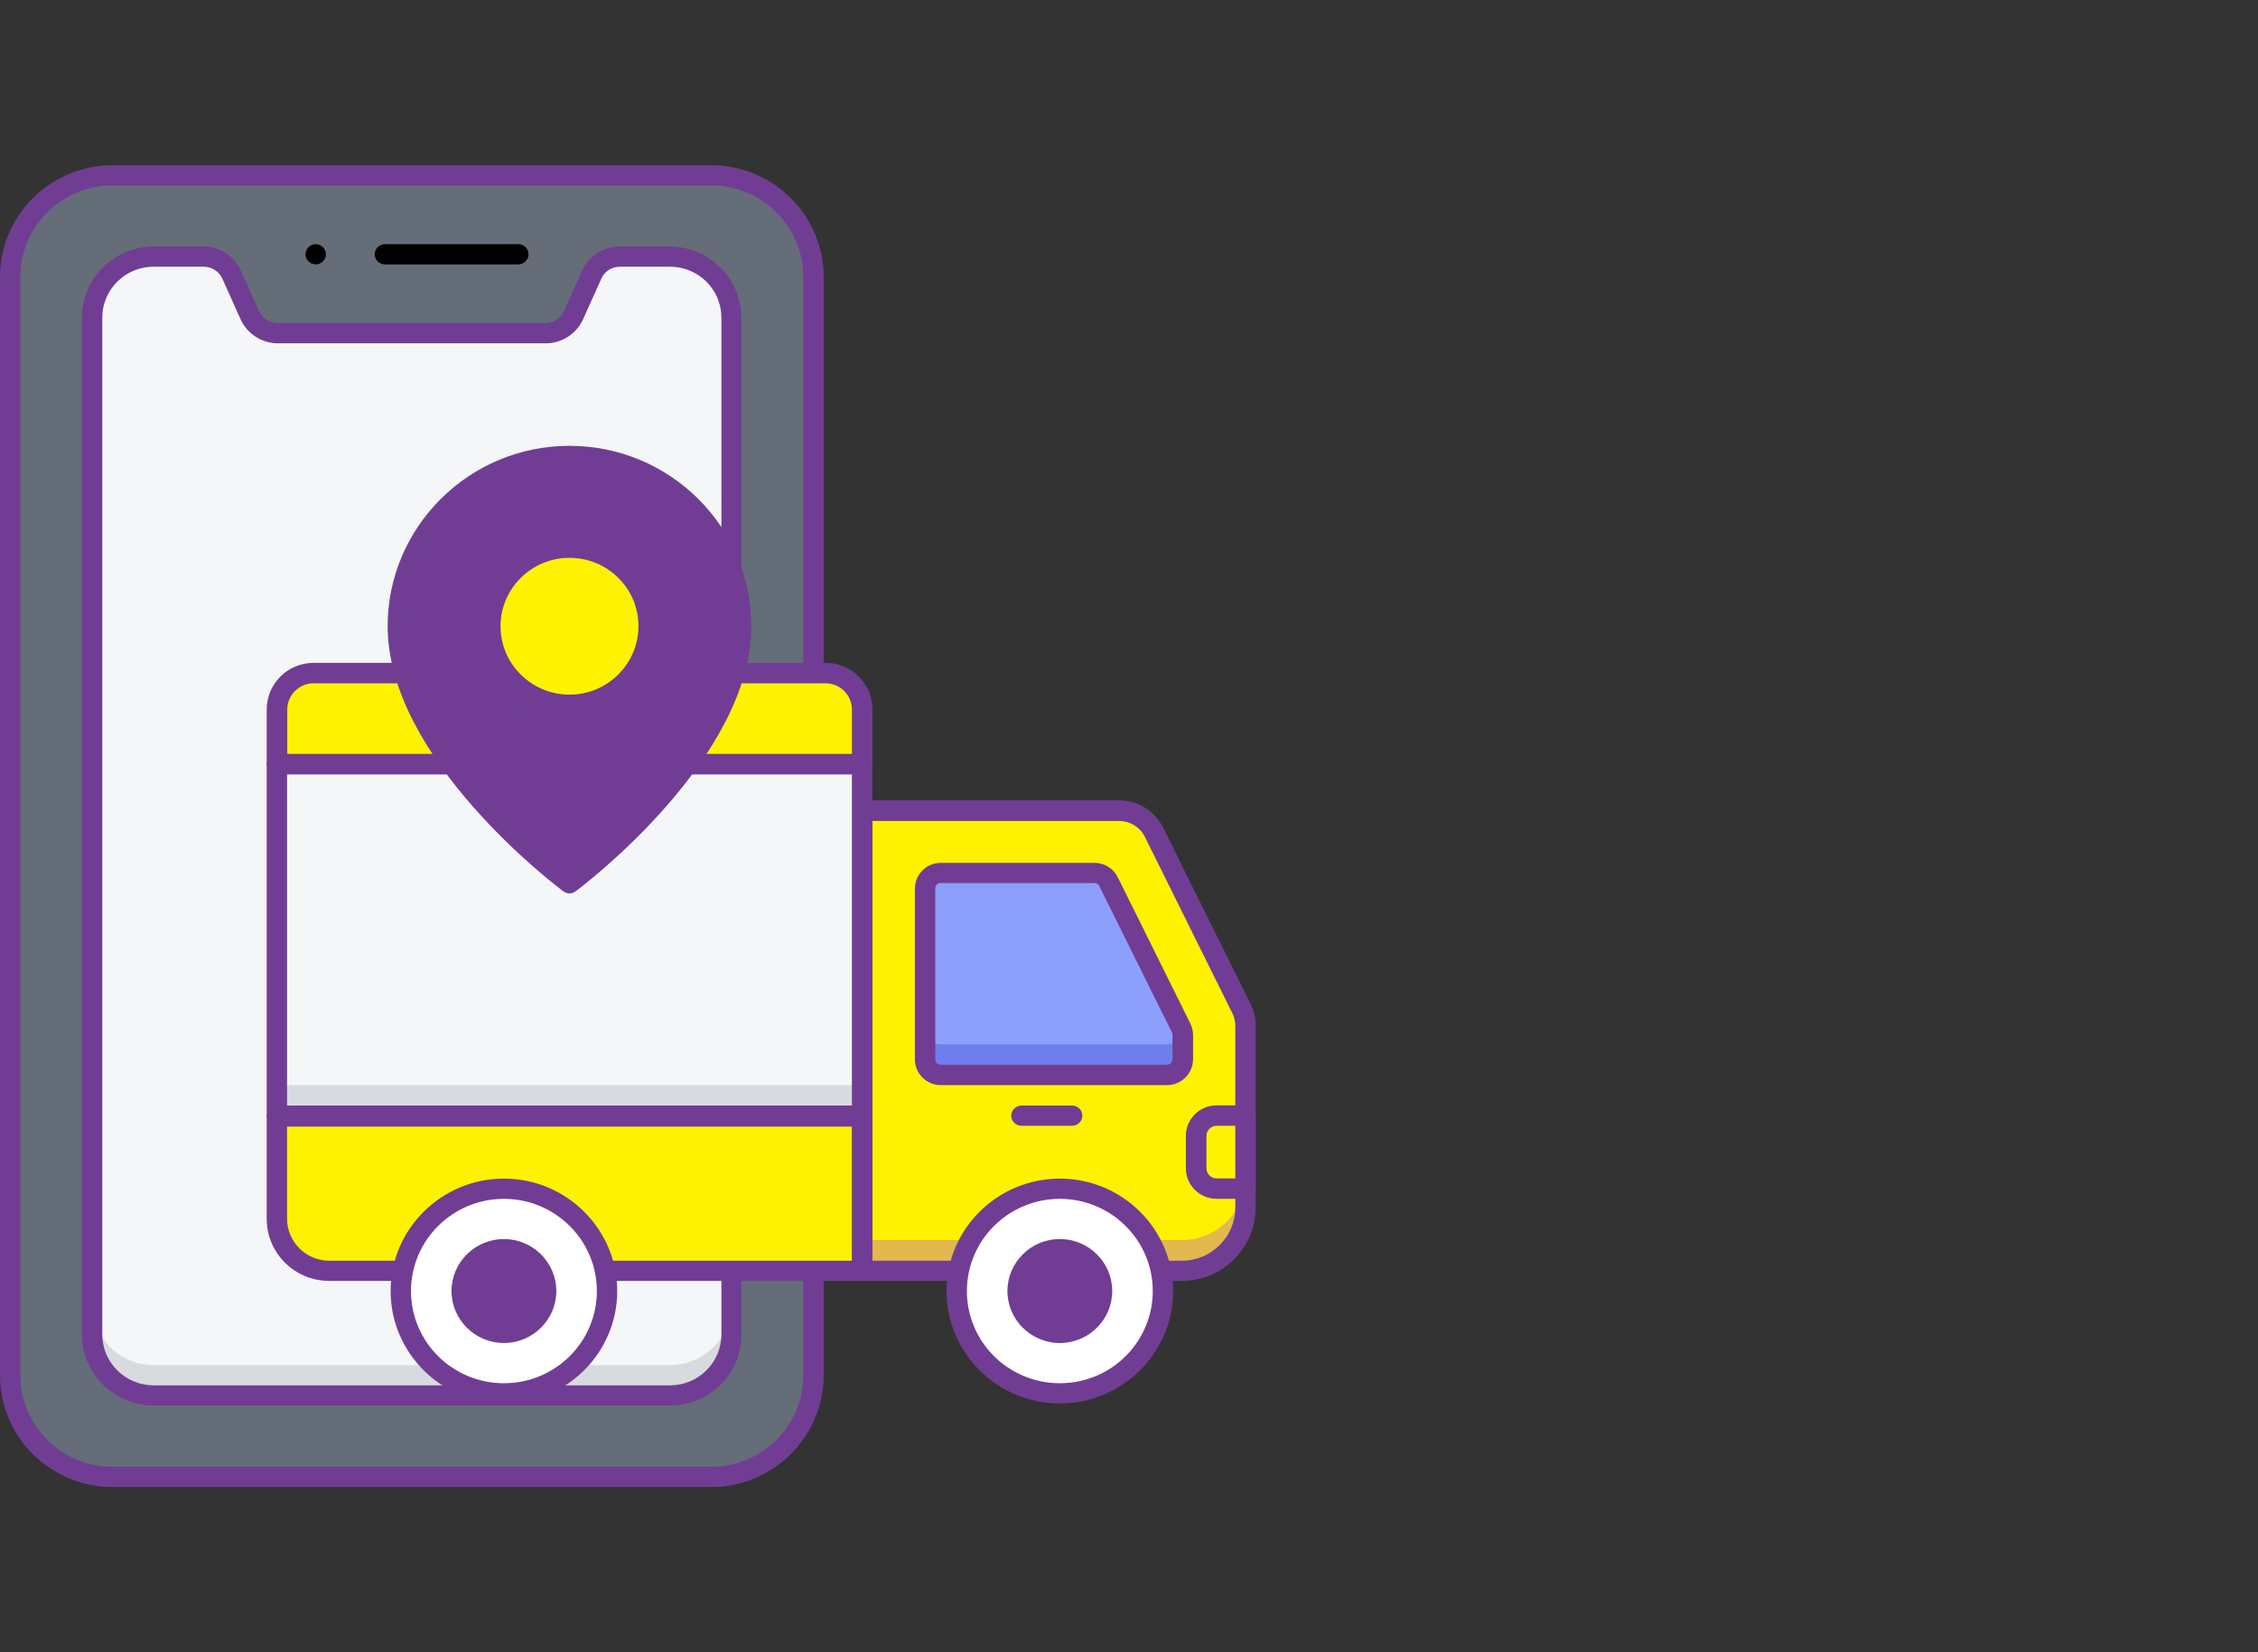 <svg xmlns="http://www.w3.org/2000/svg" xmlns:xlink="http://www.w3.org/1999/xlink" fill="none" version="1.1" width="205" height="150" viewBox="0 0 205 150"><rect x="0" y="0" width="205" height="150" fill="#333333" stroke="none"/><defs><clipPath id="master_svg0_21_868"><rect x="0" y="0" width="205" height="150" rx="0"/></clipPath></defs><g clip-path="url(#master_svg0_21_868)"><g><g><g><g><g><g><path d="M73.855,25.148L73.855,124.852C73.855,129.954,69.694,134.082,64.551,134.082L10.229,134.082C5.085,134.082,0.925,129.954,0.925,124.852L0.925,25.148C0.925,20.045,5.085,15.917,10.229,15.917L64.551,15.917C69.694,15.917,73.855,20.045,73.855,25.148Z" fill="#656D78" fill-opacity="1" style="mix-blend-mode:passthrough"/></g></g></g></g></g><g><g><g><g><g><path d="M64.551,135L10.229,135C4.585,135,0,130.451,0,124.852L0,25.148C0,19.548,4.585,15,10.229,15L64.551,15C70.195,15,74.78,19.548,74.78,25.148L74.78,124.852C74.78,130.432,70.195,135,64.551,135ZM10.229,16.835C5.606,16.835,1.849,20.561,1.849,25.148L1.849,124.852C1.849,129.439,5.606,133.165,10.229,133.165L64.551,133.165C69.174,133.165,72.931,129.439,72.931,124.852L72.931,25.148C72.931,20.561,69.174,16.835,64.551,16.835L10.229,16.835Z" fill="#713D94" fill-opacity="1" style="mix-blend-mode:passthrough"/></g></g></g></g></g><g><g><g><g><g><path d="M66.42,28.837L66.42,121.144C66.42,124.202,63.915,126.686,60.833,126.686L13.947,126.686C10.865,126.686,8.36,124.202,8.36,121.144L8.36,28.837C8.36,25.779,10.865,23.294,13.947,23.294L18.473,23.294C19.571,23.294,20.573,23.944,21.016,24.938L22.673,28.626C23.116,29.62,24.118,30.27,25.216,30.27L49.507,30.27C50.605,30.27,51.606,29.62,52.049,28.626L53.706,24.938C54.149,23.944,55.151,23.294,56.249,23.294L60.795,23.294C63.915,23.294,66.42,25.779,66.42,28.837Z" fill="#F4F6F8" fill-opacity="1" style="mix-blend-mode:passthrough"/></g></g></g></g></g><g><g><g><g><g><path d="M66.42,118.392L66.42,121.163C66.42,124.221,63.915,126.706,60.833,126.706L13.966,126.706C10.884,126.706,8.379,124.221,8.379,121.163L8.379,118.392C8.379,121.45,10.864,123.935,13.966,123.935L60.853,123.935C63.915,123.916,66.42,121.45,66.42,118.392Z" fill="#D7DADF" fill-opacity="1" style="mix-blend-mode:passthrough"/></g></g></g></g></g><g><g><g><g><g><path d="M60.833,127.604L13.947,127.604C10.364,127.604,7.436,124.699,7.436,121.144L7.436,28.837C7.436,25.282,10.364,22.377,13.947,22.377L18.473,22.377C19.937,22.377,21.267,23.237,21.864,24.556L23.52,28.244C23.829,28.913,24.484,29.333,25.216,29.333L49.506,29.333C50.238,29.333,50.913,28.913,51.202,28.244L52.858,24.556C53.455,23.237,54.785,22.377,56.249,22.377L60.795,22.377C64.378,22.377,67.306,25.282,67.306,28.837L67.306,121.144C67.344,124.718,64.416,127.604,60.833,127.604ZM13.947,24.212C11.385,24.212,9.285,26.276,9.285,28.837L9.285,121.144C9.285,123.686,11.365,125.769,13.947,125.769L60.833,125.769C63.395,125.769,65.495,123.705,65.495,121.144L65.495,28.837C65.495,26.295,63.415,24.212,60.833,24.212L56.287,24.212C55.555,24.212,54.881,24.632,54.592,25.301L52.935,28.989C52.338,30.308,51.009,31.168,49.545,31.168L25.235,31.168C23.771,31.168,22.442,30.308,21.844,28.989L20.188,25.301C19.88,24.632,19.225,24.212,18.493,24.212L13.947,24.212Z" fill="#713D94" fill-opacity="1" style="mix-blend-mode:passthrough"/></g></g></g></g></g><g><g><g><g><g><g><path d="M47.06,24.002L34.944,24.002C34.423,24.002,34.019,23.581,34.019,23.084C34.019,22.587,34.443,22.167,34.944,22.167L47.06,22.167C47.58,22.167,47.985,22.587,47.985,23.084C47.985,23.581,47.561,24.002,47.06,24.002Z" fill="#000000" fill-opacity="1" style="mix-blend-mode:passthrough"/></g></g></g></g></g></g><g><g><g><g><g><ellipse cx="28.664" cy="23.084" rx="0.925" ry="0.917" fill="#000000" fill-opacity="1" style="mix-blend-mode:passthrough"/></g></g></g></g></g><g><g><g><g><g><g><path d="M107.277,115.373L78.286,115.373L78.286,73.576L101.575,73.576C102.943,73.576,104.176,74.341,104.773,75.545L112.709,91.56C112.941,92.038,113.075,92.573,113.075,93.127L113.075,109.62C113.075,112.793,110.475,115.373,107.277,115.373Z" fill="#FFF200" fill-opacity="1" style="mix-blend-mode:passthrough"/></g></g></g></g></g><g><g><g><g><g><path d="M32.748,115.373L78.286,115.373L78.286,101.345L25.139,101.345L25.139,107.824C25.139,111.99,28.548,115.373,32.748,115.373Z" fill="#FFF200" fill-opacity="1" style="mix-blend-mode:passthrough"/></g></g></g></g></g><g><g><g><g><g><path d="M113.075,106.83L113.075,109.601C113.075,112.793,110.475,115.354,107.277,115.354L78.267,115.354L78.267,112.583L107.258,112.583C110.475,112.602,113.075,110.022,113.075,106.83Z" fill="#E3B84D" fill-opacity="1" style="mix-blend-mode:passthrough"/></g></g></g></g></g><g><g><g><g><g><path d="M78.267,112.601L78.267,115.373L29.897,115.373C27.277,115.373,25.139,113.251,25.139,110.652L25.139,107.881C25.139,110.48,27.277,112.601,29.897,112.601L78.267,112.601Z" fill="#FFF200" fill-opacity="1" style="mix-blend-mode:passthrough"/></g></g></g></g></g><g><g><g><g><g><path d="M107.277,116.29L78.286,116.29C77.766,116.29,77.361,115.87,77.361,115.373L77.361,73.576C77.361,73.06,77.785,72.659,78.286,72.659L101.575,72.659C103.309,72.659,104.85,73.615,105.601,75.143L113.538,91.14C113.846,91.751,114,92.42,114,93.108L114,109.601C114,111.379,113.307,113.06,112.035,114.322C110.764,115.602,109.069,116.29,107.277,116.29ZM79.211,114.456L107.277,114.456C108.587,114.456,109.801,113.959,110.725,113.041C111.65,112.124,112.151,110.92,112.151,109.62L112.151,93.127C112.151,92.726,112.054,92.325,111.881,91.981L103.945,75.984C103.501,75.086,102.596,74.532,101.575,74.532L79.211,74.532L79.211,114.456Z" fill="#713D94" fill-opacity="1" style="mix-blend-mode:passthrough"/></g></g></g></g></g><g><g><g><g><g><path d="M107.373,96.166L107.373,93.93C107.373,93.72,107.316,93.509,107.219,93.299L100.631,80.017C100.4,79.539,99.899,79.233,99.36,79.233L85.413,79.233C84.624,79.233,83.988,79.864,83.988,80.647L83.988,96.166C83.988,96.949,84.624,97.58,85.413,97.58L105.948,97.58C106.719,97.58,107.373,96.949,107.373,96.166Z" fill="#8C9FFA" fill-opacity="1" style="mix-blend-mode:passthrough"/></g></g></g></g></g><g><g><g><g><g><path d="M107.373,96.166C107.373,96.95,106.738,97.58,105.948,97.58L85.413,97.58C84.624,97.58,83.988,96.95,83.988,96.166L83.988,93.395C83.988,94.178,84.624,94.809,85.413,94.809L105.929,94.809C106.622,94.809,107.181,94.331,107.316,93.701C107.335,93.777,107.335,93.853,107.335,93.93L107.373,96.166Z" fill="#6E7FED" fill-opacity="1" style="mix-blend-mode:passthrough"/></g></g></g></g></g><g><g><g><g><g><path d="M105.948,98.517L85.413,98.517C84.123,98.517,83.063,97.465,83.063,96.185L83.063,80.666C83.063,79.386,84.123,78.335,85.413,78.335L99.36,78.335C100.265,78.335,101.074,78.832,101.479,79.634L108.067,92.917C108.221,93.242,108.317,93.586,108.317,93.949L108.317,96.185C108.298,97.465,107.239,98.517,105.948,98.517ZM85.413,80.15C85.144,80.15,84.912,80.38,84.912,80.647L84.912,96.166C84.912,96.433,85.144,96.663,85.413,96.663L105.948,96.663C106.218,96.663,106.449,96.433,106.449,96.166L106.449,93.93C106.449,93.853,106.429,93.777,106.391,93.72L99.803,80.437C99.726,80.265,99.552,80.17,99.36,80.17L85.413,80.17L85.413,80.15Z" fill="#713D94" fill-opacity="1" style="mix-blend-mode:passthrough"/></g></g></g></g></g><g><g><g><g><g><ellipse cx="96.22" cy="117.207" rx="9.362" ry="9.288" fill="#FFFFFF" fill-opacity="1" style="mix-blend-mode:passthrough"/></g></g></g></g></g><g><g><g><g><g><path d="M105.582,117.207C105.582,122.329,101.402,126.495,96.22,126.495C91.038,126.495,86.858,122.329,86.858,117.207C86.858,116.73,86.897,116.271,86.974,115.831C87.648,120.303,91.52,123.724,96.22,123.724C100.92,123.724,104.792,120.284,105.466,115.831C105.544,116.271,105.582,116.73,105.582,117.207Z" fill="#FFFFFF" fill-opacity="1" style="mix-blend-mode:passthrough"/></g></g></g></g></g><g><g><g><g><g><path d="M96.22,127.413C90.537,127.413,85.933,122.826,85.933,117.207C85.933,111.57,90.557,107.002,96.22,107.002C101.903,107.002,106.506,111.589,106.506,117.207C106.506,122.826,101.883,127.413,96.22,127.413ZM96.22,108.837C91.578,108.837,87.783,112.583,87.783,117.207C87.783,121.832,91.558,125.578,96.22,125.578C100.882,125.578,104.657,121.832,104.657,117.207C104.657,112.583,100.862,108.837,96.22,108.837Z" fill="#713D94" fill-opacity="1" style="mix-blend-mode:passthrough"/></g></g></g></g></g><g><g><g><g><g><path d="M96.22,121.011C94.101,121.011,92.387,119.31,92.387,117.207C92.387,115.105,94.101,113.404,96.22,113.404C98.339,113.404,100.053,115.105,100.053,117.207C100.053,119.291,98.32,121.011,96.22,121.011Z" fill="#713D94" fill-opacity="1" style="mix-blend-mode:passthrough"/></g></g></g></g><g><g><g><g><path d="M96.22,121.928C93.6,121.928,91.462,119.807,91.462,117.207C91.462,114.608,93.6,112.487,96.22,112.487C98.84,112.487,100.978,114.608,100.978,117.207C100.978,119.807,98.84,121.928,96.22,121.928ZM96.22,114.322C94.621,114.322,93.311,115.621,93.311,117.207C93.311,118.794,94.621,120.093,96.22,120.093C97.819,120.093,99.129,118.794,99.129,117.207C99.109,115.621,97.819,114.322,96.22,114.322Z" fill="#713D94" fill-opacity="1" style="mix-blend-mode:passthrough"/></g></g></g></g></g><g><g><g><g><g><path d="M78.286,116.29L29.897,116.29C26.757,116.29,24.214,113.767,24.214,110.652L24.214,101.345C24.214,100.829,24.638,100.428,25.139,100.428L78.267,100.428C78.787,100.428,79.191,100.848,79.191,101.345L79.191,115.373C79.21,115.889,78.787,116.29,78.286,116.29ZM26.063,102.282L26.063,110.652C26.063,112.735,27.778,114.455,29.897,114.455L77.342,114.455L77.342,102.282L26.063,102.282Z" fill="#713D94" fill-opacity="1" style="mix-blend-mode:passthrough"/></g></g></g></g></g><g><g><g><g><g><path d="M97.337,102.205L92.733,102.205C92.213,102.205,91.809,101.785,91.809,101.288C91.809,100.791,92.233,100.37,92.733,100.37L97.337,100.37C97.857,100.37,98.262,100.791,98.262,101.288C98.262,101.785,97.857,102.205,97.337,102.205Z" fill="#713D94" fill-opacity="1" style="mix-blend-mode:passthrough"/></g></g></g></g></g><g><g><g><g><g><path d="M110.398,107.919L113.075,107.919L113.075,101.288L110.398,101.288C109.396,101.288,108.606,102.09,108.606,103.065L108.606,106.123C108.587,107.117,109.396,107.919,110.398,107.919Z" fill="#FFF200" fill-opacity="1" style="mix-blend-mode:passthrough"/></g></g></g></g><g><g><g><g><path d="M113.075,108.837L110.456,108.837C108.915,108.837,107.662,107.595,107.662,106.066L107.662,103.122C107.662,101.594,108.915,100.351,110.456,100.351L113.075,100.351C113.595,100.351,114,100.772,114,101.269L114,107.9C114,108.435,113.595,108.837,113.075,108.837ZM110.456,102.205C109.935,102.205,109.531,102.626,109.531,103.122L109.531,106.066C109.531,106.582,109.955,106.983,110.456,106.983L112.151,106.983L112.151,102.205L110.456,102.205Z" fill="#713D94" fill-opacity="1" style="mix-blend-mode:passthrough"/></g></g></g></g></g><g><g><g><g><g><ellipse cx="45.75" cy="117.207" rx="9.362" ry="9.288" fill="#FFFFFF" fill-opacity="1" style="mix-blend-mode:passthrough"/></g></g></g></g></g><g><g><g><g><g><path d="M55.112,117.207C55.112,122.329,50.932,126.495,45.75,126.495C40.588,126.495,36.388,122.329,36.388,117.207C36.388,116.73,36.427,116.271,36.504,115.831C37.178,120.303,41.069,123.724,45.75,123.724C50.45,123.724,54.322,120.284,54.997,115.831C55.074,116.271,55.112,116.73,55.112,117.207Z" fill="#FFFFFF" fill-opacity="1" style="mix-blend-mode:passthrough"/></g></g></g></g></g><g><g><g><g><g><path d="M45.75,127.413C40.068,127.413,35.464,122.826,35.464,117.207C35.464,111.57,40.087,107.002,45.75,107.002C51.433,107.002,56.037,111.589,56.037,117.207C56.037,122.826,51.414,127.413,45.75,127.413ZM45.75,108.837C41.108,108.837,37.313,112.583,37.313,117.207C37.313,121.832,41.089,125.578,45.75,125.578C50.412,125.578,54.188,121.832,54.188,117.207C54.188,112.583,50.393,108.837,45.75,108.837Z" fill="#713D94" fill-opacity="1" style="mix-blend-mode:passthrough"/></g></g></g></g></g><g><g><g><g><g><path d="M45.75,121.011C43.631,121.011,41.917,119.31,41.917,117.207C41.917,115.105,43.631,113.404,45.75,113.404C47.869,113.404,49.584,115.105,49.584,117.207C49.584,119.291,47.869,121.011,45.75,121.011Z" fill="#713D94" fill-opacity="1" style="mix-blend-mode:passthrough"/></g></g></g></g><g><g><g><g><path d="M45.75,121.928C43.13,121.928,40.992,119.807,40.992,117.207C40.992,114.608,43.13,112.487,45.75,112.487C48.37,112.487,50.508,114.608,50.508,117.207C50.508,119.807,48.37,121.928,45.75,121.928ZM45.75,114.322C44.151,114.322,42.842,115.621,42.842,117.207C42.842,118.794,44.151,120.093,45.75,120.093C47.349,120.093,48.659,118.794,48.659,117.207C48.659,115.621,47.349,114.322,45.75,114.322Z" fill="#713D94" fill-opacity="1" style="mix-blend-mode:passthrough"/></g></g></g></g></g><g><g><g><g><g><g><path d="M74.953,61.096L28.471,61.096C26.641,61.096,25.158,62.568,25.158,64.384L25.158,69.372L78.286,69.372L78.286,64.384C78.286,62.568,76.783,61.096,74.953,61.096Z" fill="#FFF200" fill-opacity="1" style="mix-blend-mode:passthrough"/></g></g></g></g><g><g><g><g><path d="M78.286,70.308L25.139,70.308C24.618,70.308,24.214,69.888,24.214,69.391L24.214,64.403C24.214,62.071,26.121,60.179,28.471,60.179L74.953,60.179C77.303,60.179,79.21,62.071,79.21,64.403L79.21,69.391C79.21,69.888,78.787,70.308,78.286,70.308ZM26.063,68.454L77.342,68.454L77.342,64.403C77.342,63.103,76.263,62.033,74.953,62.033L28.471,62.033C27.161,62.033,26.082,63.103,26.082,64.403L26.082,68.454L26.063,68.454Z" fill="#713D94" fill-opacity="1" style="mix-blend-mode:passthrough"/></g></g></g></g></g><g><g><g><g><g><path d="M25.139,69.372L78.267,69.372L78.267,101.288L25.139,101.288L25.139,69.372Z" fill="#F4F6F8" fill-opacity="1" style="mix-blend-mode:passthrough"/></g></g></g></g></g><g><g><g><g><g><path d="M25.139,98.517L78.267,98.517L78.267,101.288L25.139,101.288L25.139,98.517Z" fill="#D7DADF" fill-opacity="1" style="mix-blend-mode:passthrough"/></g></g></g></g></g><g><g><g><g><g><path d="M78.286,102.205L25.139,102.205C24.618,102.205,24.214,101.785,24.214,101.288L24.214,69.372C24.214,68.856,24.638,68.454,25.139,68.454L78.267,68.454C78.787,68.454,79.191,68.875,79.191,69.372L79.191,101.288C79.21,101.804,78.787,102.205,78.286,102.205ZM26.063,100.37L77.342,100.37L77.342,70.308L26.063,70.308L26.063,100.37Z" fill="#713D94" fill-opacity="1" style="mix-blend-mode:passthrough"/></g></g></g></g></g></g></g><g><g><g><g><g><g><path d="M67.287,56.873Q67.287,68.569,51.722,80.189Q36.157,68.569,36.157,56.873C36.157,48.349,43.13,41.431,51.722,41.431C60.313,41.431,67.287,48.33,67.287,56.873Z" fill="#713D94" fill-opacity="1" style="mix-blend-mode:passthrough"/></g></g></g></g></g><g><g><g><g><g><path d="M67.287,56.873Q67.287,68.569,51.703,80.208Q36.138,68.569,36.138,56.873C36.138,56.395,36.157,55.917,36.215,55.439Q37.313,66.658,51.703,77.437Q66.111,66.677,67.209,55.439C67.267,55.898,67.287,56.395,67.287,56.873Z" fill="#713D94" fill-opacity="1" style="mix-blend-mode:passthrough"/></g></g></g></g></g><g><g><g><g><g><path d="M51.703,81.106C51.51,81.106,51.317,81.049,51.144,80.915C50.489,80.437,35.194,68.875,35.194,56.854C35.194,47.833,42.591,40.475,51.703,40.475C60.814,40.475,68.211,47.814,68.211,56.854C68.211,68.875,52.916,80.437,52.261,80.915C52.107,81.049,51.914,81.106,51.703,81.106ZM51.703,42.348C43.631,42.348,37.063,48.865,37.063,56.873C37.063,66.734,48.948,76.825,51.703,79.023C54.457,76.825,66.343,66.734,66.343,56.873C66.343,48.865,59.774,42.348,51.703,42.348Z" fill="#713D94" fill-opacity="1" style="mix-blend-mode:passthrough"/></g></g></g></g></g><g><g><g><g><g><path d="M51.703,64.001C47.734,64.001,44.498,60.791,44.498,56.854C44.498,52.917,47.734,49.706,51.703,49.706C55.671,49.706,58.907,52.917,58.907,56.854C58.907,60.81,55.671,64.001,51.703,64.001Z" fill="#FFF200" fill-opacity="1" style="mix-blend-mode:passthrough"/></g></g></g></g><g><g><g><g><path d="M51.703,64.938C47.214,64.938,43.573,61.326,43.573,56.873C43.573,52.42,47.214,48.808,51.703,48.808C56.191,48.808,59.832,52.42,59.832,56.873C59.832,61.307,56.191,64.938,51.703,64.938ZM51.703,50.643C48.254,50.643,45.442,53.433,45.442,56.854C45.442,60.275,48.254,63.065,51.703,63.065C55.151,63.065,57.963,60.275,57.963,56.854C57.982,53.433,55.17,50.643,51.703,50.643Z" fill="#713D94" fill-opacity="1" style="mix-blend-mode:passthrough"/></g></g></g></g></g></g></g></g></svg>